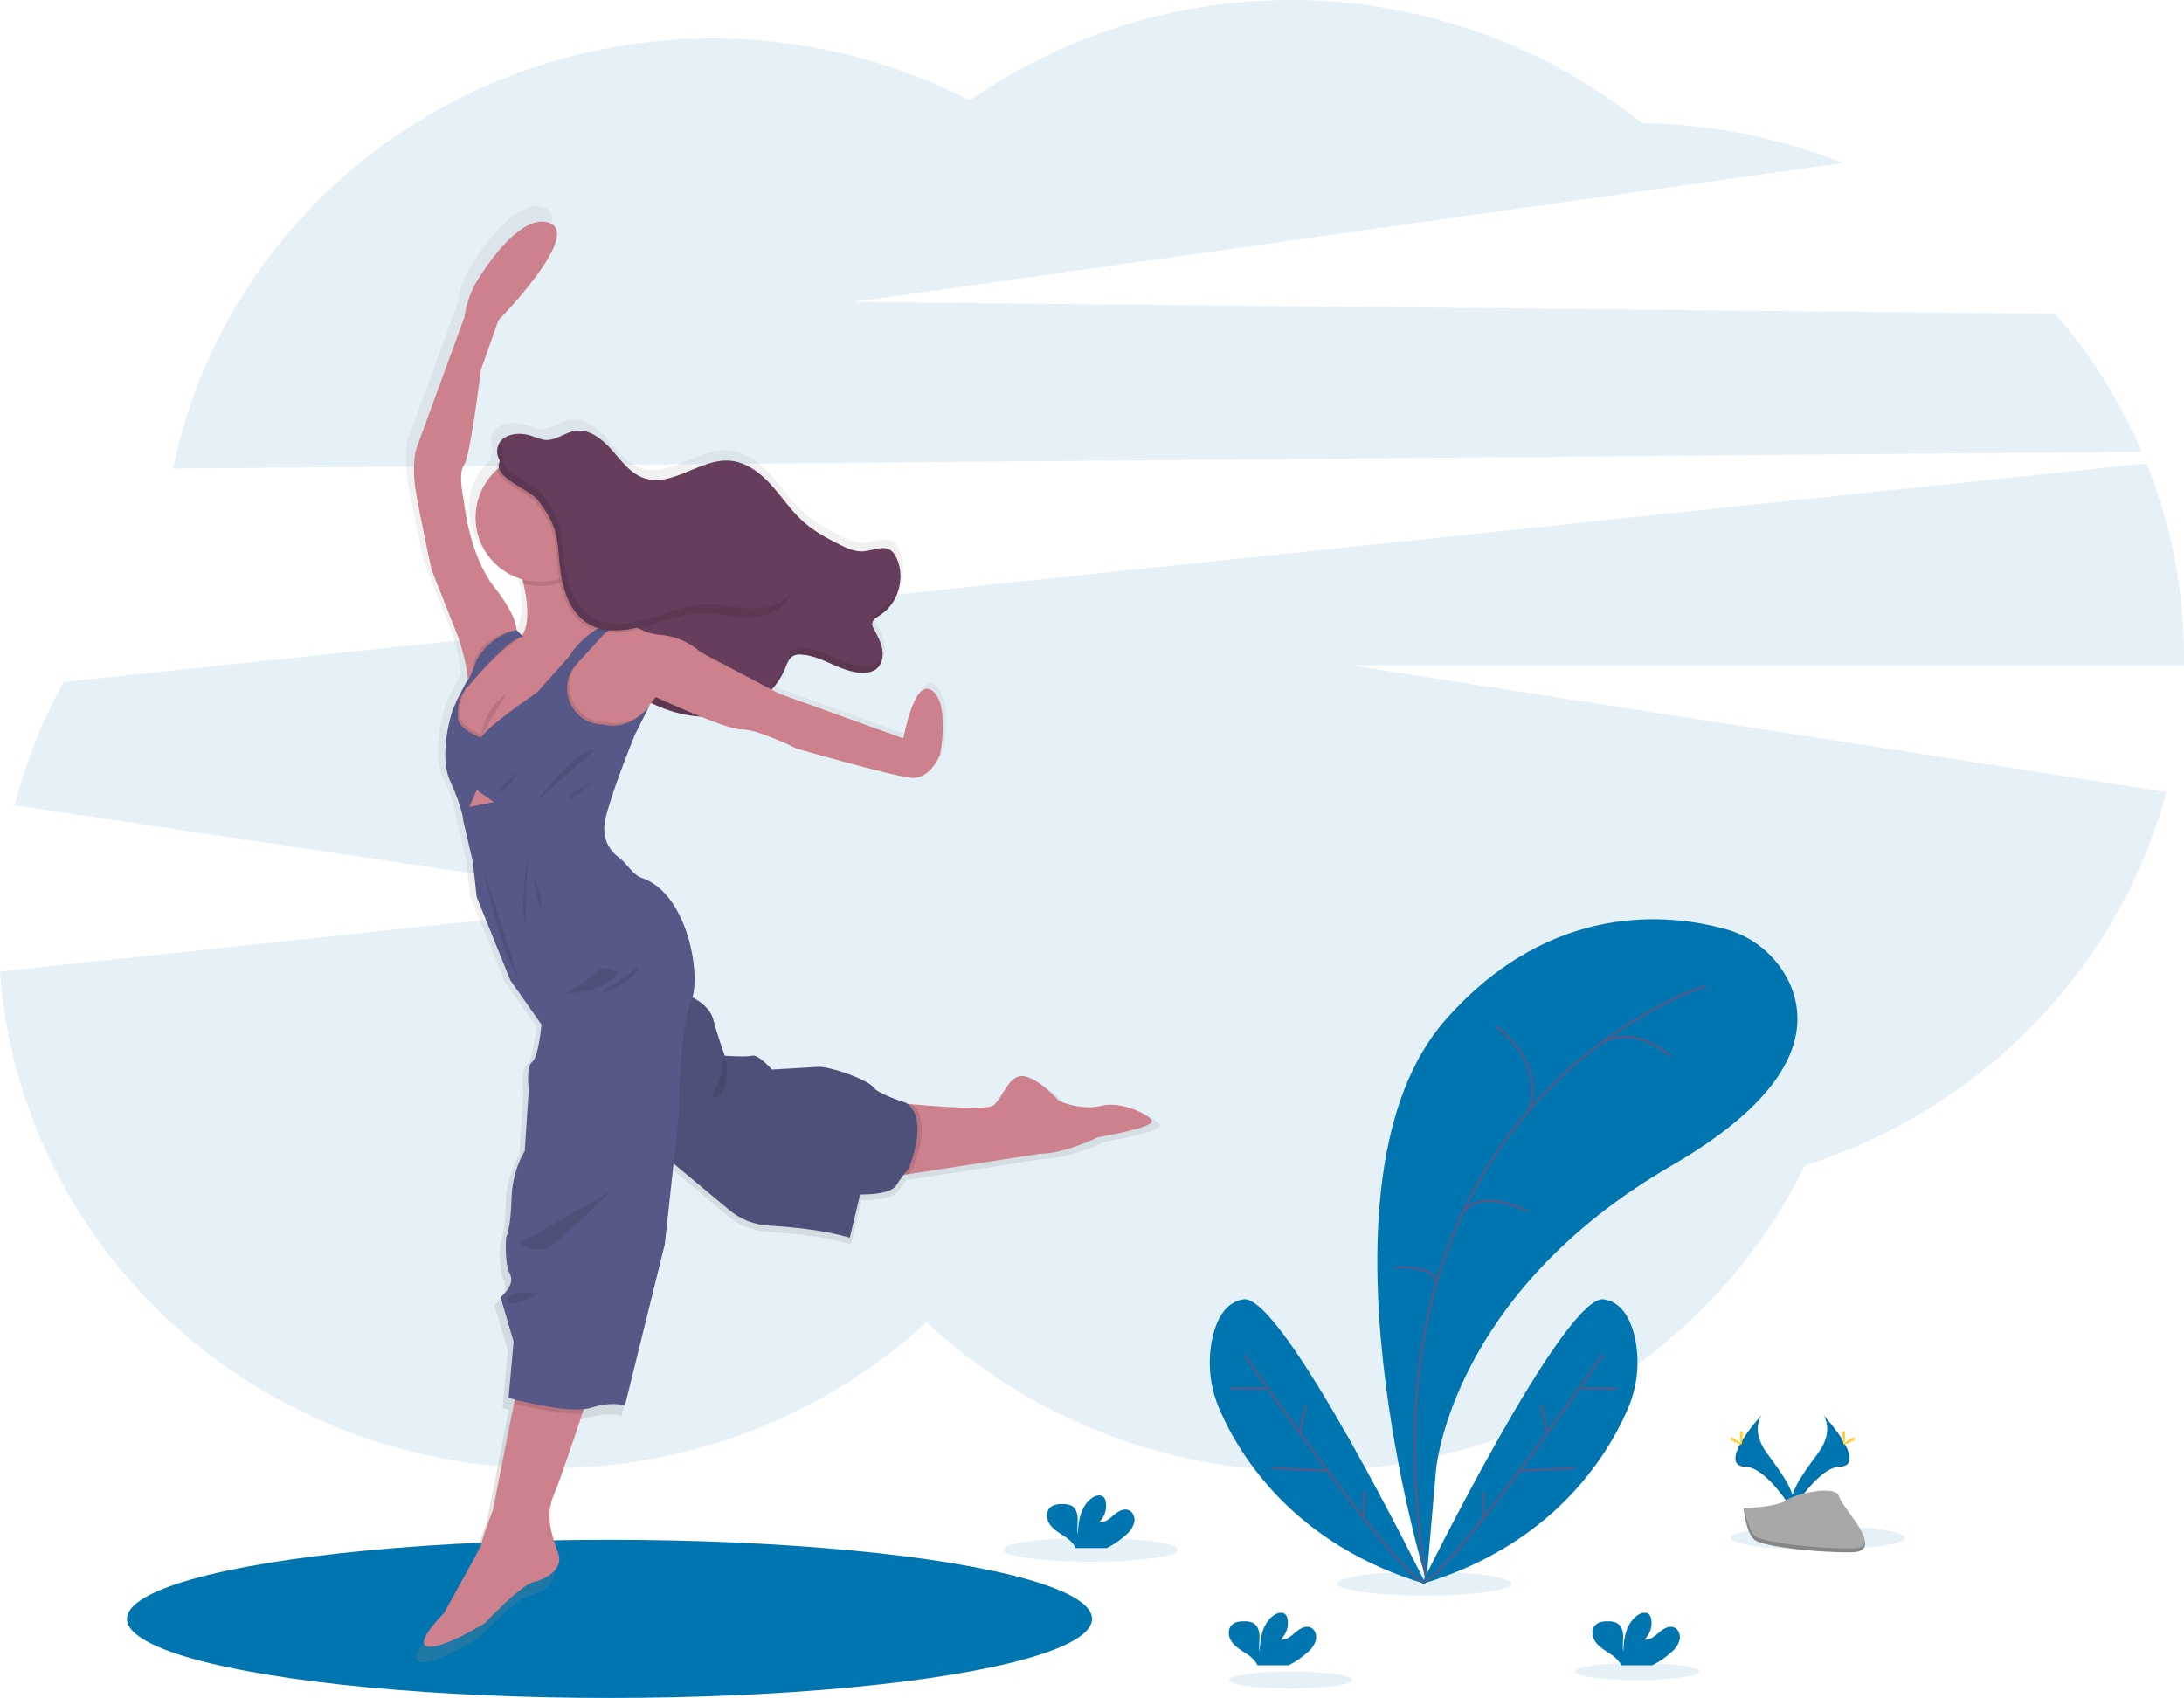 <?xml version="1.0" encoding="UTF-8"?>
<svg id="Layer_1" data-name="Layer 1" xmlns="http://www.w3.org/2000/svg" xmlns:xlink="http://www.w3.org/1999/xlink" viewBox="0 0 1027.41 798.89">
  <defs>
    <style>
      .cls-1 {
        fill: none;
        stroke: #565987;
        stroke-miterlimit: 10;
      }

      .cls-2 {
        fill: #565987;
      }

      .cls-3, .cls-4, .cls-5 {
        isolation: isolate;
      }

      .cls-3, .cls-6, .cls-5 {
        opacity: .1;
      }

      .cls-7, .cls-5 {
        fill: #0075b0;
      }

      .cls-8 {
        fill: #663d5b;
      }

      .cls-9 {
        fill: #a8a8a8;
      }

      .cls-4 {
        opacity: .2;
      }

      .cls-10 {
        fill: #cc818c;
      }

      .cls-11 {
        fill: #ffd037;
      }

      .cls-12 {
        fill: url(#linear-gradient);
      }
    </style>
    <linearGradient id="linear-gradient" x1="454.58" y1="-32.74" x2="454.58" y2="652.44" gradientTransform="translate(-86.32 749.44) scale(1 -1)" gradientUnits="userSpaceOnUse">
      <stop offset="0" stop-color="gray" stop-opacity=".25"/>
      <stop offset=".54" stop-color="gray" stop-opacity=".12"/>
      <stop offset="1" stop-color="gray" stop-opacity=".1"/>
    </linearGradient>
  </defs>
  <path class="cls-5" d="M1007.53,212.56c-10.17-23.61-23.92-45.51-40.75-64.93l-565.37-5.57,465.49-65.38c-30.07-11.98-62.08-18.33-94.45-18.74-91.44-73.09-220.04-77.44-316.21-10.7-37.43-19.24-78.92-29.24-121-29.16-125.62,0-230.3,87-253.78,202.38l926.07-7.9Z"/>
  <path class="cls-5" d="M1027.41,309.32c.03-31.29-5.96-62.29-17.62-91.32L29.93,320.85c-10.1,18.28-17.83,37.77-23,58l303.43,45.24L0,457.09c9.34,130.61,121.31,233.75,258.09,233.75,68.85,0,131.42-26.14,177.77-68.76,46.51,43.43,109.67,70.13,179.26,70.13,103.26,0,192.38-58.79,233.88-143.8,83.27-26.42,147.95-92.78,170.09-175.79l-383.68-59.56h392c-.02-1.25,0-2.49,0-3.74Z"/>
  <ellipse class="cls-7" cx="286.73" cy="761.68" rx="227" ry="37.21"/>
  <path class="cls-12" d="M521.5,521.98c-10.21,2.56-20.69-2.42-20.69-2.42,0,0-8.94-10.35-16.48-11.75s-10.46,10.85-14.94,14c-3.1,2.21-25.46.63-39-.55l-2.33-.21c-.23-.17-.46-.35-.71-.51,0,0-13-4-15.71-7.54s-20.82-10.09-26.44-9.71-22.23,1.28-22.23,1.28c0,0-6.51-7.41-9.45-6.64s-13.16-.06-13.16-.06c0,0-2.81-7.22-5.62-17.57-1.31-4.83-5.67-8.22-9.94-10.45,3.84-13-3-50.08-24.24-57.33-4.63-1.58-7-6.83-10.94-9.71-3.53-2.57-9.31-8.63-6.48-19.58,4-15.33,13.92-39.47,13.92-39.47l7.39-14.76c-.69,1.05-1.47,2.03-2.34,2.93,1-1.28,2-2.54,2.86-3.6,7.37,3.72,15.42,5.94,23.66,6.52,8.34,3.37,16.67,6.34,19.91,6.23,7.41-.26,26.31,9.2,26.31,9.2,0,0,45.47,13,54.92,14.05,9.45,1.05,14.05-11.24,14.05-11.24,0,0,4.91-24.23-3.81-30.65s-13.79,23-13.79,23l-59.49-21.44-3.67-1.93c2.85-3.02,5.11-6.54,6.67-10.38.92-2.29,1.76-4.91,3.95-6.05.59-.29,1.23-.48,1.88-.55.54-.03,1.09-.03,1.63,0,10.32.63,19.19,8.75,29.53,8.79h1.14c1.97,0,3.9-.6,5.53-1.7,1.86-1.52,3.02-3.74,3.18-6.14-.15.32-.32.64-.5.94.27-1.47.27-2.98,0-4.45-.64-3.51-2.47-6.66-4.11-9.83-.46-.74-.73-1.59-.76-2.46.09-.92.56-1.76,1.29-2.33.02.09.04.19.06.28.78-.73,1.65-1.37,2.58-1.89,5.11-3.35,8.6-8.67,9.64-14.69-.25.74-.55,1.47-.87,2.19,1.54-5.08,1.16-10.54-1.05-15.36-.57-1.37-1.49-2.57-2.66-3.49-3.73-2.62-8.74.17-13.29.47-4,.26-7.88-1.53-11.49-3.34-6.16-3.09-12.29-6.43-17.42-11-5.83-5.23-10.16-11.9-15.42-17.69s-12.01-10.95-19.84-11.53c-14.23-1.1-27.65,13-41.18,8.4-6.6-2.23-10.94-8.33-15.53-13.57s-10.9-10.27-17.78-9.14c-4.78.8-8.92,4.51-13.76,4.37-2.53-.08-4.88-1.21-7.28-2-5.81-1.95-13.77-1-15.84,4.78-.82,2.38-.55,5.01.75,7.17-.31.43-.58.88-.82,1.35-.5.92-.67,1.97-.49,3-12.7,11.4-13.75,30.94-2.35,43.64,3.9,4.34,8.94,7.49,14.55,9.08.19.73.38,1.46.56,2.2,1.94,8.17,2.95,17.37.08,23.57-.18.38-.37.75-.58,1.11l-.25.11.11.11h0l-.11-.11h0l-.36-.37h0l-2.18-2.28c-.12-2.38-1.46-8.76-10.78-20.6-12.27-15.59-14.57-41.39-14.57-41.39,0,0-3.06-13.28,0-17.11s8.18-46,8.18-46l8.46-23.74s41.13-41.9,24-47c-11.63-3.47-25.5,14.41-33.2,26.23-3.78,5.8-6.23,12.38-7.16,19.24l-23.25,63.61s-2.3,7.67,0,20.95,7.41,36.79,7.41,36.79l13,32.95s4.79,14.23,4.37,20.41c-.57.37-2.57,4.33-4.3,7.93l-1.27,2-.09.81c-.85,1.81-1.44,3.11-1.44,3.11,0,0-7.24,21.37-1.19,34.48s6.29,19.19,6.29,19.19l4.51,19.42,1.88,17,16.22,40.11,14.94,21.33s-1.4,15.71-4.47,17.88-1.66,13.41-1.66,13.41l-1.92,29.5s-6,8.82-6.38,23.12-2.56,18.4-2.56,18.4c0,0-1,12,1.79,17.5s-4.47,11.24-4.47,11.24l6.23,21.39-2.43,27.08s1.13.31,3,.78l-.38,1.94-10.16,51.3s-5.49,14.06-5.74,17.37l-17.76,32.07s-14.82,14.69-7.79,16.09,27.47-11.24,27.47-11.24c0,0,16.86-18.14,23.5-19.79s14-6.4,11.88-13.29-7-17.37-2.3-28.49c3-7,9.38-26,13.76-39.26.24-.73.47-1.43.7-2.11,1.16-.1,2.3-.32,3.42-.65,10.73-3.32,16.35-1,16.35-1l19.16-77.53,4.21-38.9,26.83,22.38c5.31,4.43,11.9,7.03,18.8,7.43,10.57.62,27.06,2.15,39,5.84l5-20.82s14.3.52,17.37-4.34c1.25-2,2.48-3.7,3.49-5l2.32-.36,63.29-9.79c11.75,0,27.85-7.93,27.85-7.93l9.84-1.91s14.68-2.94,16-5.37-13.79-10.5-24.02-7.96Z"/>
  <path class="cls-8" d="M234.31,209.71c2-5.64,9.82-6.59,15.51-4.68,2.34.78,4.65,1.89,7.12,2,4.74.14,8.79-3.5,13.47-4.27,6.73-1.12,12.9,3.8,17.39,8.93s8.75,11.1,15.21,13.29c13.23,4.46,26.37-9.3,40.29-8.23,7.64.59,14.24,5.62,19.39,11.29s9.39,12.19,15.09,17.31c5,4.5,11,7.77,17.05,10.8,3.53,1.77,7.3,3.52,11.24,3.26,4.46-.29,9.36-3,13-.46,1.15.9,2.04,2.08,2.6,3.42,4.48,9.32.87,21.73-7.9,27.21-1.53.95-3.39,2-3.48,3.83.03.85.28,1.69.74,2.41,1.6,3.1,3.4,6.19,4,9.62s-.21,7.38-3,9.46c-1.82,1.21-3.99,1.8-6.17,1.69-10.12-.05-18.8-8-28.9-8.61-1.29-.15-2.6.05-3.79.58-2.14,1.11-3,3.68-3.87,5.92-4.68,11.69-16.3,19.82-28.7,22.05s-25.35-.91-36.45-6.87c-.81-.39-1.56-.9-2.21-1.52-.93-1.13-1.58-2.45-1.91-3.87-3.4-10.75-8-22-17.42-28.21-6.11-4-14.4-6.25-17.17-13-1.74-4.27-.65-9.12-1.09-13.72-.88-8.05-6.3-14.88-13.93-17.58-1.64-.55-3.44-.94-4.64-2.19-.97-1.23-1.6-2.7-1.8-4.25-1.49-6.77-2.48-13.92-4.56-20.53-1.59-5.18-7.24-9.15-5.11-15.08Z"/>
  <g class="cls-6">
    <path d="M413.2,311.79c-1.83,1.2-3.99,1.77-6.17,1.65-10.11,0-18.79-8-28.89-8.6-1.29-.15-2.6.05-3.79.57-2.15,1.11-3,3.68-3.87,5.92-4.68,11.7-16.31,19.83-28.71,22.06s-25.35-.91-36.44-6.87c-.81-.39-1.56-.9-2.21-1.52-.92-1.13-1.58-2.45-1.91-3.87-3.4-10.76-8-22-17.42-28.22-6.12-4.05-14.41-6.24-17.17-13-1.75-4.28-.66-9.13-1.09-13.72-.88-8.05-6.3-14.89-13.94-17.58-1.64-.55-3.44-.95-4.64-2.19-.98-1.23-1.59-2.7-1.79-4.26-1.5-6.76-2.48-13.92-4.56-20.52-1.4-4.42-5.81-8-5.59-12.72-.13.25-.24.51-.34.77-2.14,5.93,3.52,9.9,5.13,15,2.08,6.6,3.06,13.76,4.56,20.52.2,1.56.81,3.03,1.79,4.26,1.2,1.24,3,1.64,4.64,2.19,7.64,2.69,13.06,9.53,13.94,17.59.43,4.59-.66,9.44,1.09,13.72,2.76,6.79,11.05,9,17.17,13,9.4,6.23,14,17.46,17.42,28.22.33,1.42.99,2.74,1.91,3.87.65.62,1.4,1.13,2.21,1.52,11.09,6,24,9.09,36.44,6.87s24-10.36,28.71-22.06c.9-2.24,1.73-4.81,3.87-5.92,1.19-.52,2.5-.72,3.79-.57,10.1.61,18.78,8.56,28.89,8.6,2.18.11,4.35-.47,6.17-1.68,1.83-1.48,2.96-3.65,3.12-6-.51,1.17-1.3,2.2-2.32,2.97Z"/>
    <path d="M414.94,286.44c-1.53,1-3.4,2-3.49,3.83,0,.37.05.73.17,1.08.76-.72,1.61-1.34,2.52-1.85,5-3.27,8.42-8.48,9.43-14.37-1.48,4.66-4.53,8.65-8.63,11.31Z"/>
  </g>
  <path class="cls-10" d="M260.48,703.44c-4.63,10.88.13,21.12,2.25,27.88s-5.12,11.37-11.62,13-23,19.37-23,19.37c0,0-20,12.37-26.88,11s7.62-15.75,7.62-15.75l17.38-31.38c.25-3.24,5.62-17,5.62-17l9.94-50.2,1.32-6.67,35.24-2.13s-1.85,5.72-4.4,13.45c-4.29,13-10.57,31.64-13.47,38.43Z"/>
  <path class="cls-10" d="M541.73,527.97c-1.25,2.38-15.62,5.25-15.62,5.25l-9.63,1.87s-15.75,7.76-27.25,7.76l-61.94,9.59-8.31,1.29v-35.14s4.18.44,10.1,1c13.23,1.16,35.12,2.7,38.15.54,4.38-3.12,7.25-15.12,14.62-13.74s16.13,11.5,16.13,11.5c0,0,10.25,4.87,20.25,2.37s24.75,5.33,23.5,7.71Z"/>
  <path class="cls-3" d="M429.48,549.72s-.89,1-2.19,2.71l-8.31,1.29v-35.13s4.18.44,10.1,1c9.94,7.85.4,30.13.4,30.13Z"/>
  <path class="cls-2" d="M309.86,541.6l33.27,27.76c5.2,4.33,11.65,6.88,18.4,7.27,10.34.61,26.48,2.1,38.2,5.72l4.88-20.38s14,.5,17-4.25c1.76-2.8,3.72-5.48,5.87-8,0,0,10.13-23.62-1.37-30.87,0,0-12.75-3.88-15.38-7.38s-20.37-9.87-25.87-9.5-21.75,1.25-21.75,1.25c0,0-6.38-7.25-9.25-6.5s-12.88,0-12.88,0c0,0-2.75-7.07-5.5-17.2s-19.12-13.75-19.12-13.75l-6.5,75.83Z"/>
  <path class="cls-3" d="M309.86,541.6l33.27,27.76c5.2,4.33,11.65,6.88,18.4,7.27,10.34.61,26.48,2.1,38.2,5.72l4.88-20.38s14,.5,17-4.25c1.76-2.8,3.72-5.48,5.87-8,0,0,10.13-23.62-1.37-30.87,0,0-12.75-3.88-15.38-7.38s-20.37-9.87-25.87-9.5-21.75,1.25-21.75,1.25c0,0-6.38-7.25-9.25-6.5s-12.88,0-12.88,0c0,0-2.75-7.07-5.5-17.2s-19.12-13.75-19.12-13.75l-6.5,75.83Z"/>
  <path class="cls-10" d="M294.98,292.72l-3.68.69h-.23l-.54.1-6.3,1.17-1.94,2.3-.08.08-6.23,7.38-5.25,5.15-.05.06-4.44,4.32-7.51,7.47-1.26,3.11-2.74,6.89-.71,1.75-7.5,8-4.79,10.25-11.2,6.5-12.05-6.25-5.5-8,1.25-11.46.25-2.29,3.67-5.89,3.33-5.36,6.5-9.25,12.5-8.5,2.24-.59,2.51-.66c.19-.27.37-.56.53-.85.21-.35.4-.72.57-1.09,2.81-6.06,1.82-15.07-.08-23.06-1.46-5.98-3.39-11.83-5.77-17.5l33-4.75s-.32,6.4-.32,16.38h0c0,2.5,0,5.21.07,8.11.16,9,8.52,12.9,14.83,14.56,1.62.43,3.27.77,4.94,1,1.22.19,1.98.23,1.98.23Z"/>
  <path class="cls-10" d="M242.98,297.44s1.5-6-10.5-21.25-14.25-40.5-14.25-40.5c0,0-3-13,0-16.75s8-45,8-45l8.25-23.25s40.25-41,23.5-46c-11.38-3.4-25,14.11-32.49,25.67-3.7,5.68-6.09,12.11-7,18.83h0l-22.76,62.25s-2.25,7.5,0,20.5,7.25,36,7.25,36l12.75,32.28s6.71,20.1,3.23,22.55l7.77-11.49,16.25-13.84Z"/>
  <path class="cls-10" d="M442.23,354.97s-4.5,12-13.75,11-53.75-13.75-53.75-13.75c0,0-18.5-9.25-25.75-9s-40.5-15.25-40.5-15.25c0,0-2.34,3.08-4.95,6.32-2.84,3.55-6,7.3-6.8,7.43-1.5.25-24.75,3.5-24.75,3.5l-15.75-7.25-1.5-6.53-.71-3,3.49-3.89,4.59-5.11,8.61-9.82.05-.06,11.49-12.49.08-.08,7.36-3,1.42-.58h.23c.88-.15,4.26-.46,8.79,2.1,3.15,1.79,6.66,2.87,10.27,3.18,7.19.51,14,3.43,19.33,8.28l37,19.47,58.25,21s5-28.75,13.5-22.5,3.75,30.03,3.75,30.03Z"/>
  <path class="cls-3" d="M303.53,334.29c-2.84,3.55-6,7.3-6.8,7.43-1.5.25-24.75,3.5-24.75,3.5l-15.75-7.25-1.5-6.53-.71,1.75-7.5,8-4.79,10.25-11.2,6.5-12.05-6.25-5.5-8,1.25-11.46c.63-1.36,2.35-5.06,3.92-8.18.74-1.72,1.67-3.35,2.78-4.86,1-.66,2.05-7.75,2.05-7.75,4.54-13.09,19.75-15.1,19.75-15.1l2.43,2.28,1.06,1.1c-.43-.07.08-1-.47-.85-.88.25-1.27,1.58-2.4,2.31-6.15,4-15.76,13.33-19.56,17.76-.92,1.07-1.87,2.12-2.84,3.14-5.49,5.81-4.48,13.51-4.48,13.51-1.37,6,10.75,10.5,10.75,10.5,3.38-5.62,26.25-21.12,26.25-21.12l15.4-17.25c4.72-8.22,14-13.65,19.18-16.19,2.29-1.12,3.79-1.68,3.79-1.68l5.76,2.46c-1.52-.41-3.13-.34-4.61.2-.85.26-1.68.6-2.47,1-.3.15-.6.31-.88.48-1.58.91-3.06,1.98-4.42,3.19l-12.94,14.13c-9.89,10.79-2.44,28.24,12.19,28.49h.13c8.94,2.06,15.35-2.08,18.93-5.51Z"/>
  <path class="cls-3" d="M278.35,651.59s-1.85,5.72-4.4,13.45c-9.78.73-25.93-3.05-32.16-4.65l1.32-6.67,35.24-2.13Z"/>
  <path class="cls-2" d="M246.23,299.72l-3.2-3.28s-11.55,1.58-18.72,13.92c0,0-3.35,9.25-4.38,9.91s-6.95,13.59-6.95,13.59c0,0-7.08,20.91-1.17,33.75s6.17,18.75,6.17,18.75l4.42,19,1.83,16.66,15.88,39.25,14.62,20.83s-1.37,15.37-4.37,17.5-1.63,13.12-1.63,13.12l-1.87,28.88s-5.88,8.62-6.25,22.62-2.5,18-2.5,18c0,0-1,11.75,1.75,17.13s-4.38,11-4.38,11l6.13,20.87-2.38,26.5s28.25,7.88,38.75,4.63,16-1,16-1l18.75-75.91,6.5-59.62s.38-42.25,6-55.13c4.82-11-1.5-50.19-23.21-57.59-4.53-1.54-6.83-6.68-10.7-9.5-3.46-2.51-9.11-8.44-6.34-19.16,3.88-15,13.63-38.62,13.63-38.62l7.22-14.38s-7.85,12.7-22.22,9.45h-.13c-14.63-.26-22.08-17.71-12.19-28.49l12.94-14.14s7.13-6.57,12.38-4.91l-5.75-2.46s-16.19,6-23,17.87l-15.4,17.25s-22.85,15.43-26.23,21.09c0,0-12.12-4.5-10.75-10.5,0,0-1-7.71,4.48-13.52,1-1,1.92-2.06,2.84-3.13,4.93-5.76,18.56-21.04,23.43-20.23Z"/>
  <path class="cls-3" d="M248.11,402.72s-3.63,26.38-.88,31.75l.88-31.75Z"/>
  <path class="cls-3" d="M250.48,412.97l3.88,15.13s1.37-9.25-3.88-15.13Z"/>
  <path class="cls-3" d="M227.48,409.44s7.75,38.5,16.25,50.13"/>
  <path class="cls-3" d="M282.11,455.85s-13.25,12.5-18.38,11.59c0,0,20.38.88,26.75-9.87,0,.03-4.12-2.97-8.37-1.72Z"/>
  <path class="cls-3" d="M300.48,454.85s-17,12.37-20.37,13.5c0,0,18.37-5.25,20.37-13.5Z"/>
  <path class="cls-3" d="M242.98,362.97s-8.5,10.88-12.75,9.63c0,0,10.38.37,12.75-9.63Z"/>
  <path class="cls-3" d="M252.61,376.97s18.5-25.12,27.25-24.12c0,0-21,18.25-27.25,24.12Z"/>
  <path class="cls-3" d="M278.23,367.83s-11.75,5.89-10.5,7.61,10.5-7.61,10.5-7.61Z"/>
  <path class="cls-3" d="M286.73,560.72s-39.25,22.88-42.87,24c0,0,6.75,5.13,13.12,2.63s29.75-26.63,29.75-26.63Z"/>
  <path class="cls-3" d="M253.86,608.35s-15.75-1.63-15.13,3.5,15.13-3.5,15.13-3.5Z"/>
  <path class="cls-3" d="M273.48,252.44s-.32,6.4-.32,16.38h0c-7.51,6.16-17.52,8.33-26.91,5.86-1.46-5.98-3.39-11.83-5.77-17.5l33-4.74Z"/>
  <circle class="cls-10" cx="253.98" cy="243.48" r="30.25"/>
  <path class="cls-3" d="M261.91,261.94c.85,12.37,3.45,26.52,14.19,32.74,7.76,4.49,17.54,3.31,26.13.75s17-6.38,25.94-6.81c6.87-.33,13.66,1.36,20.51,1.79s14.35-.64,19.24-5.46c7-6.86,5.72-19.33-.91-26.54s-17-9.83-26.82-9.56c-12,.33-25.4,4-34.89-3.28-6.37-4.9-8.78-13.4-14.14-19.39-8.95-10-48.53-24.44-56.91-8.14-3.93,7.63,13.93,13.08,18.07,18.6,6.54,8.71,8.81,13.88,9.59,25.3Z"/>
  <path class="cls-8" d="M262.84,260.87c.86,12.38,3.45,26.53,14.19,32.74,7.76,4.49,17.54,3.31,26.13.76s17-6.38,25.95-6.81c6.86-.33,13.65,1.35,20.51,1.79s14.34-.64,19.23-5.46c7-6.87,5.72-19.33-.91-26.54s-17-9.83-26.81-9.56c-12,.32-25.41,4-34.9-3.29-6.37-4.9-8.78-13.39-14.14-19.39-8.95-10-48.53-24.43-56.91-8.13-3.93,7.62,13.93,13.07,18.08,18.6,6.53,8.7,8.8,13.86,9.58,25.29Z"/>
  <path class="cls-3" d="M226.46,346.08c.94-7.98,5.27-15.18,11.89-19.74"/>
  <path class="cls-3" d="M339.88,502.72c-.09.98-.33,1.94-.71,2.85-1.31,3.93-2.89,7.76-4.72,11.47,2.67-.23,4.87-2.33,6-4.75.99-2.49,1.53-5.13,1.61-7.81.1-.84.12-1.68.07-2.52-.07-.78-.57-3.76-1.86-3.23-1.04.44-.37,3.2-.39,3.99Z"/>
  <path class="cls-3" d="M370.65,280.76c-4.9,4.82-12.38,5.9-19.24,5.46s-13.68-2.12-20.51-1.78c-9,.43-17.34,4.25-25.94,6.81s-18.37,3.74-26.14-.75c-10.73-6.22-13.33-20.37-14.18-32.74-.78-11.42-3.06-16.59-9.59-25.3-3.95-5.27-20.35-10.47-18.47-17.55-.54.64-1.01,1.34-1.4,2.08-3.93,7.62,13.93,13.07,18.08,18.6,6.53,8.7,8.8,13.88,9.58,25.29.86,12.38,3.45,26.53,14.19,32.74,7.76,4.49,17.54,3.31,26.13.76s17-6.38,25.95-6.81c6.86-.33,13.65,1.35,20.51,1.79s14.34-.64,19.23-5.46c1.39-1.38,2.49-3.02,3.25-4.82-.44.6-.92,1.16-1.45,1.68Z"/>
  <polygon class="cls-10" points="224.29 371.69 220.62 379.69 232.29 377.36 224.29 371.69"/>
  <polygon class="cls-3" points="224.29 371.69 221.27 379.69 220.62 379.69 224.29 371.69"/>
  <ellipse class="cls-5" cx="513.07" cy="729.17" rx="41" ry="5.63"/>
  <ellipse class="cls-5" cx="670.12" cy="745.09" rx="41" ry="5.63"/>
  <ellipse class="cls-5" cx="855.11" cy="723.54" rx="41" ry="5.63"/>
  <ellipse class="cls-5" cx="607.26" cy="790.43" rx="29.14" ry="4"/>
  <ellipse class="cls-5" cx="770.26" cy="786.43" rx="29.14" ry="4"/>
  <path class="cls-7" d="M671.01,743.83s-57.5-188.5,9-264c49.74-56.48,106.21-49.72,131.5-42.74,13.24,3.53,24.27,12.69,30.16,25.07,8.84,19.08,7.25,50-55.16,86.17-104.5,60.5-111,143.5-111,143.5l-4.5,52Z"/>
  <path class="cls-1" d="M802.51,463.83s-169.5,53-131.5,280"/>
  <path class="cls-1" d="M703.51,482.83s23.33,15.73,15.92,39.36"/>
  <path class="cls-1" d="M785.51,496.83s-14.27-14.52-31.64-6.51"/>
  <path class="cls-1" d="M718.51,569.83s-25.06-12.72-31.54,3.21"/>
  <path class="cls-1" d="M656.51,596.33s18.81-1.5,19.15,7.5"/>
  <path class="cls-7" d="M668.73,745.33s67.34-137,85.84-134c8.79,1.42,12.84,10.07,14.67,18.75,2.26,11.24.96,22.9-3.72,33.36-9.55,21.91-35.22,63.54-96.79,81.89Z"/>
  <path class="cls-1" d="M754.02,637.33s-70.68,102.5-84.34,107"/>
  <line class="cls-1" x1="760.52" y1="653.33" x2="744.02" y2="653.33"/>
  <line class="cls-1" x1="740.76" y1="690.83" x2="714.9" y2="691.94"/>
  <line class="cls-1" x1="725.02" y1="660.83" x2="727.83" y2="674.3"/>
  <line class="cls-1" x1="697.52" y1="701.83" x2="698.02" y2="714.07"/>
  <path class="cls-7" d="M670.73,745.33s-67.34-137-85.84-134c-8.79,1.42-12.84,10.07-14.67,18.75-2.29,11.23-1.03,22.89,3.62,33.36,9.55,21.91,35.22,63.54,96.89,81.89Z"/>
  <path class="cls-1" d="M585.34,637.33s70.68,102.5,84.34,107"/>
  <line class="cls-1" x1="578.83" y1="653.33" x2="595.33" y2="653.33"/>
  <line class="cls-1" x1="598.6" y1="690.83" x2="624.46" y2="691.94"/>
  <line class="cls-1" x1="614.33" y1="660.83" x2="611.53" y2="674.3"/>
  <line class="cls-1" x1="641.83" y1="701.83" x2="641.33" y2="714.07"/>
  <path class="cls-7" d="M786.31,777.32c1.84-1.49,3.18-3.51,3.84-5.78.49-2.3-.49-5.05-2.68-5.89-2.46-.94-5.09.76-7.08,2.48s-4.28,3.69-6.89,3.32c2.73-2.47,3.95-6.2,3.23-9.81-.11-.74-.42-1.43-.9-2-1.36-1.46-3.84-.83-5.48.32-5.2,3.66-6.65,10.72-6.67,17.08-.53-2.3-.09-4.69-.1-7s-.66-5-2.64-6.22c-1.22-.68-2.6-1.02-4-1-2.34-.08-4.94.15-6.54,1.86-2,2.12-1.47,5.69.26,8s4.35,3.8,6.76,5.42c1.94,1.15,3.6,2.72,4.84,4.61.15.26.27.54.36.82h14.65c3.28-1.65,6.32-3.74,9.04-6.21Z"/>
  <path class="cls-7" d="M529.73,722.15c1.84-1.5,3.17-3.52,3.83-5.79.5-2.3-.48-5-2.68-5.89-2.46-.94-5.08.76-7.08,2.49s-4.28,3.68-6.88,3.32c2.72-2.49,3.94-6.22,3.21-9.84-.11-.74-.42-1.43-.9-2-1.37-1.46-3.84-.84-5.48.31-5.2,3.66-6.65,10.72-6.68,17.08-.52-2.29-.08-4.68-.09-7s-.66-5-2.65-6.23c-1.23-.66-2.61-.98-4-.94-2.33-.09-4.94.14-6.53,1.85-2,2.13-1.47,5.69.25,8s4.35,3.8,6.77,5.42c1.94,1.15,3.59,2.73,4.83,4.61.15.26.27.54.36.83h14.66c3.28-1.66,6.33-3.75,9.06-6.22Z"/>
  <path class="cls-7" d="M615.22,777.32c1.84-1.49,3.18-3.51,3.84-5.78.49-2.3-.49-5.05-2.68-5.89-2.46-.94-5.09.76-7.08,2.48s-4.28,3.69-6.89,3.32c2.73-2.47,3.96-6.2,3.24-9.81-.11-.74-.42-1.43-.9-2-1.36-1.46-3.84-.83-5.48.32-5.2,3.66-6.65,10.72-6.67,17.08-.53-2.3-.09-4.69-.1-7s-.66-5-2.64-6.22c-1.22-.68-2.6-1.02-4-1-2.34-.08-4.94.15-6.54,1.86-2,2.12-1.47,5.69.26,8s4.35,3.8,6.76,5.42c1.94,1.15,3.6,2.72,4.84,4.61.15.26.27.54.36.82h14.65c3.28-1.65,6.31-3.74,9.03-6.21Z"/>
  <path class="cls-7" d="M857.73,665.79s5.5,7.18-2.53,18-14.65,20-12,26.76c0,0,12.12-20.14,22-20.42s3.42-12.23-7.47-24.34Z"/>
  <path class="cls-3" d="M857.73,665.79c.48.69.86,1.45,1.12,2.25,9.63,11.3,14.75,21.85,5.5,22.12-8.61.24-18.94,15.65-21.42,19.54.08.3.18.59.29.88,0,0,12.12-20.14,22-20.42s3.4-12.26-7.49-24.37Z"/>
  <path class="cls-11" d="M867.98,674.94c0,2.53-.28,4.58-.63,4.58s-.62-2.08-.62-4.58.35-1.33.7-1.33.55-1.17.55,1.33Z"/>
  <path class="cls-11" d="M871.49,677.96c-2.22,1.21-4.16,1.94-4.32,1.64s1.49-1.54,3.71-2.75,1.35-.33,1.51,0,1.34-.1-.9,1.11Z"/>
  <path class="cls-7" d="M828.73,665.79s-5.5,7.18,2.53,18,14.65,20,12,26.76c0,0-12.11-20.14-22-20.42s-3.35-12.23,7.47-24.34Z"/>
  <path class="cls-3" d="M828.73,665.79c-.48.69-.86,1.45-1.13,2.25-9.62,11.3-14.74,21.85-5.5,22.12,8.62.24,19,15.65,21.43,19.54-.08.3-.18.59-.3.88,0,0-12.11-20.14-22-20.42s-3.32-12.26,7.5-24.37Z"/>
  <path class="cls-11" d="M818.54,674.94c0,2.53.29,4.58.64,4.58s.63-2.05.63-4.58-.35-1.33-.7-1.33-.57-1.17-.57,1.33Z"/>
  <path class="cls-11" d="M815.04,677.96c2.22,1.21,4.15,1.94,4.32,1.64s-1.49-1.54-3.71-2.75-1.35-.33-1.52,0-1.31-.1.91,1.11Z"/>
  <path class="cls-9" d="M820.29,709.64s15.36-.47,20-3.77,23.63-7.23,24.78-1.94,23.08,26.29,5.74,26.43-40.29-2.7-44.91-5.52-5.61-15.2-5.61-15.2Z"/>
  <path class="cls-4" d="M871.11,728.52c-17.34.14-40.3-2.7-44.92-5.52-3.51-2.14-4.92-9.83-5.38-13.38h-.52s1,12.39,5.6,15.2,27.57,5.66,44.91,5.52c5,0,6.73-1.82,6.64-4.46-.71,1.61-2.61,2.61-6.33,2.64Z"/>
</svg>